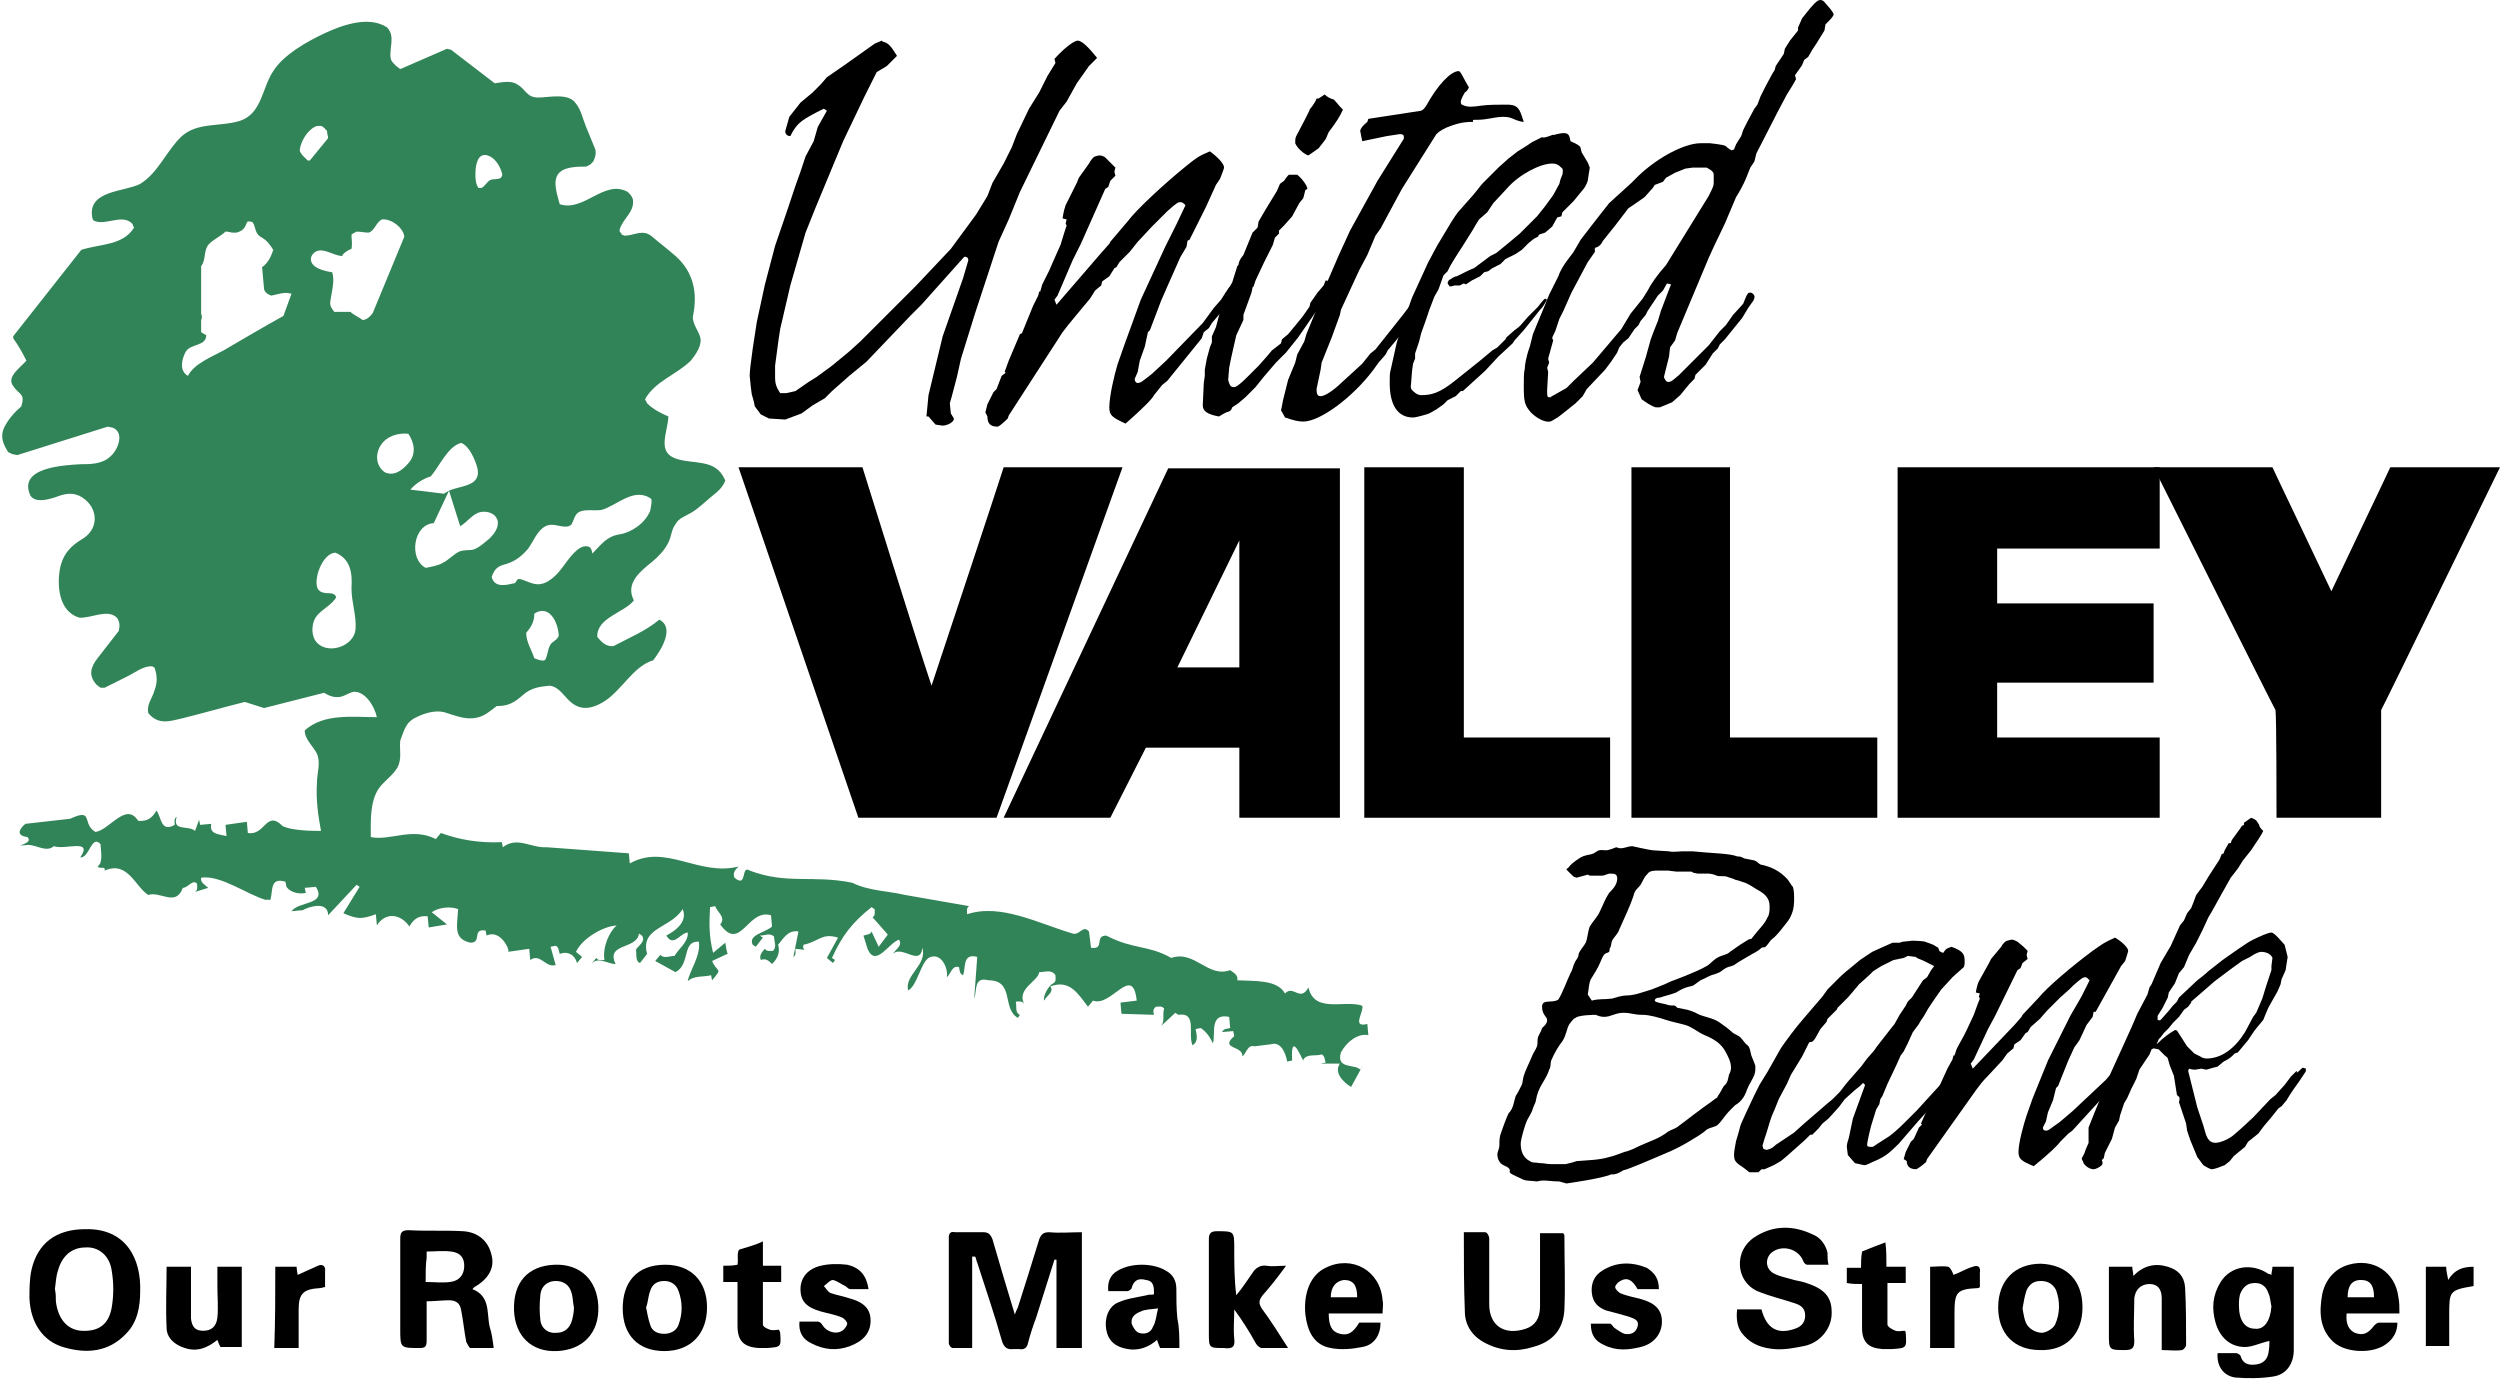 <?xml version="1.0" encoding="utf-8"?>
<!-- Generator: Adobe Illustrator 17.1.0, SVG Export Plug-In . SVG Version: 6.00 Build 0)  -->
<!DOCTYPE svg PUBLIC "-//W3C//DTD SVG 1.1//EN" "http://www.w3.org/Graphics/SVG/1.1/DTD/svg11.dtd">
<svg version="1.1" id="Layer_1" xmlns="http://www.w3.org/2000/svg" xmlns:xlink="http://www.w3.org/1999/xlink" x="0px" y="0px"
	 viewBox="0 0 246.1 135.7" enable-background="new 0 0 246.1 135.7" xml:space="preserve">
<path fill="#318457" d="M132,103.6c0.6-1.1,1.7-1.9,2.7-1.7l-0.1-1.1c-1.6,0.4-0.3-1.2-0.5-1.8c-1.8-0.6-4.7,0.8-5.3-1.8
	c-0.8,1.5-1.5-0.3-2.3,0.6c-0.8-1.4-3-1.2-4.7-1.3c0.1-0.5-0.3-0.7-0.7-1c-2.2,0.8-3.5-2-5.8-1.2c-2.3-1.3-3.7-0.8-6.4-2.2
	c-1.2,0-0.1,1.4-1.5,1.2l-0.2-1.6c-0.6-0.7-0.9,0.4-1.6,0.2c-3.4-1-7.1-3-10.4-1.9c0-0.3-0.1-0.6,0.2-0.8l-6.3-1.1
	c-1.7-0.4-3.6-0.4-5.2-1.2c-3.9-0.8-6.4,0.2-10.1-1.2c-0.9-0.6-0.2,1.8-1.5,0.7c-0.2-0.5,0.1-0.8,0.4-1.1c-3.9,1-7.2-2.3-10.7-0.3
	L61.9,84l-8.1-0.6c-1.5,0.1-2.9-1.1-4.3,0l-0.1-0.5c-2.1,0.1-4.1-0.2-6-0.9l-0.5,0.6c-2.3-1.2-4.5,0.2-6.4-0.2
	c0-1.6-0.1-3.5,0.8-4.8c0.5-0.7,1.3-1.2,1.8-2c0.5-0.9,0.2-1.8,0.3-2.7c0.4-1,0.5-1.8,1.6-2.3c0.8-0.4,1.8-0.7,2.7-0.5
	c1,0.3,1.9,0.7,2.9,0.6c1-0.1,1.5-0.6,2.3-1.2l0.1,0c1.1,0,1.7-0.4,2.5-1.1c0.8-0.7,1.6-0.8,2.6-0.9c1,0.1,1.5,1.2,2.2,1.7
	c1,0.8,2.1,0.5,3.1-0.1c1.8-1.1,2.9-3.5,4.9-4.1c0.7-0.9,2.2-3.2,0.6-4c-1.3,1.1-3,1.8-4.5,2.6c-0.7,0.1-1.2-0.4-1.6-0.9
	c-0.1-1.9,2.7-2.4,3.6-3.6c-0.9-1.7,0.7-2.9,1.8-3.8c0.6-0.5,1.2-1.1,1.6-1.9c0.3-0.6,0.3-1.3,0.7-1.8c0.3-0.6,1-0.8,1.5-1.1
	c0.7-0.4,1.3-1,1.9-1.5c0.6-0.5,1.2-0.9,1.5-1.7l-0.1-0.2c-0.9-1.9-2.9-1.4-4.6-1.9c-2.1-0.6-1-2.5-0.9-4.2
	c-0.7-0.3-1.5-0.7-2.1-1.3l-0.2-0.4c1-1.8,3.1-2.4,4.5-3.8c0.5-0.6,1.2-1.6,0.9-2.4c-0.2-0.6-0.7-1.2-0.7-1.9c0.5-2.3,0.1-4.4-1.7-6
	c-0.8-0.7-1.6-1.3-2.3-1.9c-0.9-0.8-1.8-0.1-2.7-0.1c-0.1,0-0.2-0.1-0.3-0.1c0-0.1-0.1-0.2-0.2-0.3l0-0.2c0.3-1.1,1.5-1.7,1.3-3
	c-0.1-0.3-0.3-0.5-0.5-0.7c-2.3-1.3-4.3,2-6.7,1.2c-0.2-0.8-0.7-2.1-0.2-2.9c0.5-0.8,1.9-0.8,2.8-0.8l0.4-0.2l0.3-0.3
	c0.2-0.4,0.3-0.8,0.2-1.2c-0.3-0.7-0.6-1.5-0.9-2.2c-0.3-0.7-0.5-1.7-1-2.3C56,9.1,54,9.6,53,9.6c-1.2,0-1.2-0.8-2.1-1.3
	c-0.6-0.4-1.5-0.2-2.2-0.1l-4.3-3.3L44,4.8l-4.6,2L39,6.5c-0.2-0.2-0.4-0.4-0.5-0.6c-0.3-1,0.5-2.3-0.4-3.2
	c-1.8-1.2-4.5-0.2-6.2,0.6c-1.7,0.8-4,2.1-5,3.7c-1.1,1.6-1.1,4.2-3.3,4.9c-1.9,0.6-4.1,0.1-5.7,1.5c-1.5,1.4-2.3,3.6-4.1,4.7
	c-1.5,0.8-5.3,0.6-4.7,3.4l0.1,0.2C10.3,22.3,12,21,13,22c0.1,0.1,0.1,0.3,0.2,0.4C12.1,24.2,9.8,24,8,24.6l-6.7,8.5
	c0,0.1,0,0.1,0,0.2c0.5,0.7,0.9,1.4,1.3,2.2C2,36.2,0.6,37.1,1.3,38c0.6,0.9,1.2,0.7,0.8,2c-0.7,0.6-1.3,1.3-1.7,2.1
	C0,43,0.3,43.7,0.8,44.5l0.4,0.2l0.5,0.1l8.9-2.8l0.5,0.1c1.2,0.5,0.5,2.2-0.2,2.8c-0.8,0.8-2,0.8-3,0.8c-1.6,0.1-6.2,0.3-4.9,3.1
	c0.5,0.7,1.6,0.4,2.3,0.2c0.8-0.3,1.6-0.6,2.5-0.2c1.8,0.9,2.1,3.1,0.4,4.2c-1.2,0.7-2,1.5-2.3,3c-0.3,1.7-0.1,4.2,1.9,4.8l0,0h0
	l0,0c1.1,0.1,2.8-0.9,3.7,0c0.3,0.4,0.3,0.8,0.2,1.3c-0.7,0.9-1.4,1.8-2.1,2.7c-0.7,0.9-0.9,1.7-0.1,2.6l0.4,0.3h0.4
	c0.8-0.4,1.6-0.8,2.4-1.2c0.6-0.3,1.5-1,2.3-0.9l0.2,0.1c0.3,0.8,0.3,1.5,0,2.3c-0.2,0.7-0.8,1.4-0.6,2.2c1,1.2,2.1,0.8,3.4,0.5
	c2-0.5,4.1-1.1,6.1-1.6c0.6,0.2,1.3,0.4,1.9,0.6l5.9-1.5c0.5,0.3,1,0.5,1.6,0.4c0.5-0.1,1-0.5,1.4-0.5c1.1,0,2,1.5,2.2,2.5
	c-2.4,0-5.2-0.4-7.1,1.3c0,0.9,0.8,1.5,1.2,2.3c0.4,0.9,0,1.9,0,2.9c-0.1,1.6,0.1,3.1,0.4,4.7c-1.4,0-3.1-0.1-3.8-0.5
	c-1.6-1.6-1.7,1-3.4,0.7l-0.1-1.1l-2.1,0.3l0.1,1.1c-0.9-0.2-1.7-0.2-1.5-1.2l-1.1,0.1l-0.1-0.5l-0.4,1.1c-0.6-0.6-2.3,0.1-1.8-1.4
	c-0.3,0.2-0.2,0.5-0.2,0.8c-1.4,0.8-1.3-0.8-1.8-1.4c-0.4,0.7-0.9,1.1-1.8,1c-1.2-1.9-2.8,0.9-4.2,1.1c-1.4-0.8-0.1-2.4-2.5-1.3
	l-4.4,0.5c0,0-1.4,1.1,0.2,1.3c0.7,0.7-1.6,0.9-0.2,0.8C3.4,83,4.5,84,5.3,83.3c1.1,0.4,3.9-0.8,2.6,1.1c0.9,0.1,1.1-2.3,2-1.3
	c0,0.6,0.3,1.8-0.3,2.2c0.3,0.3,0.8-0.1,0.7,0.4c2.3-1,3,1.6,4.3,2.4c1.2-0.4,2.7,1.2,3.4-0.7c0.5,0,1-0.9,1.4-0.4
	c0,0.3,0.1,0.6-0.2,0.8l1.3-0.4c-0.3-0.3-0.8-0.5-0.7-1c1.9-0.3,4.6,1.7,6.4,2.2c0.1-0.1,0.3,0,0.4,0c0.3-0.8-0.1-2.3,1.5-1.8
	l0.1,0.5c0.5,0.7,1.5,0.7,1.9,0.6l-0.1-0.5l1.1-0.1c1.1,1.8-1.7,1.4-2.4,2.4l1.1-0.1c0.7-0.4,2.5-0.9,2.5,0.5l2.8-3l0.3,0.2
	l-1.6,2.6c1.4,0.6,1.8,0.6,3.2,0.1l0.1,1.1c0.8-1.3,2.3-1.2,3.2,0.1c0.4-0.7,0.9-1.1,1.8-1l0.1,1.1L44,91l-1.5-1.2
	c0.7-0.5,1.9-0.6,2.6-0.3c-0.1,1.7-0.5,2.9,1.2,3.3c1.2,0,0.1-1.4,1.5-1.2l0.1,0.5c1.4-0.7,2.4,1.6,2.1,1.6l2.1-0.3l0.1,1.1
	c1-0.7,1.5,0.8,2.5,0.5l-0.5-1.8l0.5-0.1c0.3,0.1,0.3,0.5,0.4,0.8c0.8-0.3,1.5,0.1,1.7,0.9l0.5-0.6l-0.6-0.5c0.6-1.3,2.6-2.5,4-2.6
	c-0.7,0.6-1.4,2.1-1.2,3.4c-0.3,0-0.6,0.1-0.8-0.2l-0.5,0.6c0.7-0.8,1.6,0,2.4,0c-1-2.1,2.1-1.4,2.3-3l0.3,0.2
	c0.4,0.6-0.4,1-0.6,1.4c0.1,0.4-0.1,1.1,0.4,1.3l0.7-0.9c-0.7-2.6,2.3-2.5,3.5-4.4c0.7,1.6-1.7,2.6-1.6,2.6c0.7,1.2,1.4-0.3,2.1-0.3
	c0.1,0.9-0.9,1.6-1.3,2.3c-0.5,0-1,0.3-1.4-0.1l-0.5,0.6l2,1.1c1.5-0.8,0.6-3.1,2.3-3c0.2,1.4-0.9,2.8-1.1,3.9
	c0.6-0.6,1.6-0.4,2.3-0.6l0.1,0.5c1.1-1.3,0.5-0.7,0-1.9l1.5-0.7c0.1,0,0.1,0.1,0.1,0.1c-0.2-0.3-0.2-0.7-0.3-1.2l-1.2,1
	c-0.4-1.6-0.4-2.8-0.3-4.5l0.5-0.1c0.2,0.6,1.1,1.1,0.5,1.8c2,2.8,2.7-1.6,5-0.9l0.1,1.1c-0.6,0.6-2.4,0.8-1.9,1.8l0.3,0.2l0.7-0.9
	l-0.3-0.2c0.5,0,1-0.3,1.4,0.1c0,0.5,0.3,1-0.1,1.4c-0.3,0-0.6,0.1-0.8-0.2c-0.3,0.3-0.6,0.7-0.4,1.1c0.5-0.2,0.8,0.1,1.1,0.4
	c0.6-0.6,0.8-1.2,0.6-1.9c0.5-0.6,1-1.5,2-1.3l-0.5,2.5c0.3-0.2,0.2-0.5,0.2-0.8l0.9,0.1c-0.1-0.1-0.2-0.2-0.1-0.5
	c1.5-0.3,1.8-1.2,3.4-0.7l-1.1,2l0.6,0.5l0.2-0.3l-0.3-0.2c1-2.2,2-3.5,3.9-5l0.3,0.2c0,0.3,0.1,0.6-0.2,0.8l1.5,1.7l-0.9,1.2
	l-0.7-1.5c-0.1,0.3-0.5,0.3-0.8,0.4l0.4,1.3c0.8,1.9,2.1-0.6,3.1-0.9c0.4,0.6-0.4,1-0.6,1.4c0.9-0.9,2.7,1.3,2.9-0.6
	c0.5,1.7-1.8,2.7-1.4,4.2c0.9-0.5,1.2-2.6,2-3.2c1.3-0.7,2,1.2,1.8,1.9c0.4-0.3,0.5-1.2,1.2-1c0.1,0.3,0,0.6,0.4,0.8
	c0.3-0.7-0.1-2.2,1.4-1.8c-0.1,1.4-0.2,2.7-0.3,4.1c0.3-0.7-0.1-2.2,1.4-1.8c2.6,0,1.3,2.8,2.9,3.7l0.2-0.3
	c-0.5-0.2-0.3-0.8-0.4-1.3c0.3,0,0.6-0.1,0.8,0.2c-0.7-1.5,1.4-2.2,1.5-3.1c0.6,0,1.2-0.3,1.6,0.3c0,0.3,0.1,0.6-0.2,0.8
	c-0.4,0.1-1.1,1.3-0.9,1.7c0.2-0.5,1-0.8,0.6-1.4c1.9-0.7,2.7,0.7,3.7,2l0.5-0.6c1.8,0.7,3.9-3.7,4.3,0l-1.6,0.2l0.1,1.1l3.2,0.1
	c-0.1-0.3-0.1-0.6,0.2-0.8c0.3,0,0.6-0.1,0.8,0.2c-0.2,0.6,0.1,1.2-0.3,1.7l1.4-1.3l0.3,0.2c1.9-0.3,0.9,2,1.4,3
	c0.6-0.4,0.4-1,0.3-1.6l0.5-0.1c0.6,0.4,0.9,0.9,1.2,1.5c0.3-0.9-0.4-3,1.6-2.6l0.1,1.1c-0.3,0.1-0.6,0-0.8,0.4l1.1-0.1l0.1,0.5
	c-1.5,1.3,0.9,0.9,0.8,2c0.4-0.3,0.5-1.2,1.2-1l1.6-0.2c1.2-0.4,1.6,1.5,1.6,1.7l0.5-0.1c-0.2-3.5,1.3,0.8,1.1-0.1
	c0.4-0.6,1.2-0.3,1.8-0.5c0.3,0.1,0.3,0.5,0.4,0.8l-0.5,0.1l1.9,0c-0.6,0.9,0.3,1.8,1.1,2.3l1.1-2c0,0,0,0,0,0
	c0,0.1-0.1,0.2-0.2,0.3C133.4,104.7,131.5,105.3,132,103.6z M46.8,17.1c0-0.8,0.2-2.1,1.2-1.8c0.7,0.2,1.2,1,1.4,1.7
	c0.1,0.2,0,0.4-0.1,0.5c-0.3,0.2-0.7,0.1-1,0.2c-0.4,0.2-0.5,0.6-0.9,0.8c-0.1,0-0.2,0-0.3,0C46.8,18.1,46.8,17.5,46.8,17.1z
	 M30.3,15.8c-0.3-0.3-0.7-0.6-0.8-1c0.1-0.9,0.8-2.1,1.7-2.4c0.1,0,0.1,0,0.2,0c0.1,0,0.1,0,0.2,0c0.3,0.1,0.4,0.3,0.6,0.5
	c0,0,0,0.1,0,0.1l0,0c0,0.2,0.1,0.4,0.1,0.6l-1.8,2.2L30.3,15.8z M35,61.9c-0.1,1.8-3,2.7-4,1.1c-0.4-0.7-0.3-1.8,0.2-2.4
	c0.6-0.7,1.4-1,1.9-1.8L33,58.6c-0.1-0.1-0.3-0.2-0.5-0.2c-0.3,0-0.7,0-1-0.2c-0.1-0.1-0.1-0.1-0.2-0.2c-0.5-0.9,0.4-3.5,1.7-3.6
	l0,0c1.5,0.6,1.7,2,1.6,3.5C34.6,59.3,35.1,60.6,35,61.9z M36.7,30.8c-0.2,0.3-0.6,0.7-1,0.7c-0.4-0.3-0.9-0.5-1.2-0.8l-1.6,0
	c-0.2-0.3-0.4-0.5-0.4-0.9c0.1-0.9,0.5-2.1,0.2-3c-0.7-0.1-2.1-0.4-2.1-1.3c0-0.2,0.1-0.4,0.3-0.6c0.8-0.7,1.9,0.3,2.8,0.3
	c0-0.1,0-0.1,0.1-0.2c0.2-0.2,0.5-0.4,0.8-0.5c0.1-0.5,0-1,0-1.4c0.1-0.1,0.3-0.2,0.5-0.3c0.4,0,0.8,0.1,1.2,0.1
	c0.6-0.2,0.7-1,1.3-1.3c0.9-0.1,2.1,0.8,2.2,1.7L36.7,30.8z M40.2,45.6c-0.6,0.7-1.4,1.3-2.3,0.9c-0.9-0.6-1-1.8-0.4-2.7
	c0.6-0.9,1.7-1.2,2.7-1.1C40.8,43.6,41,44.7,40.2,45.6z M48.2,53c-0.5,0.4-1,0.9-1.6,1.1c-0.4,0.1-0.9,0-1.4,0.2
	c-0.6,0.3-1,0.8-1.6,1.1c-0.5,0.3-1.2,0.4-1.7,0.5c-1.7-0.9-1.2-4.3,0.8-4.4l1.5-3.2c-0.2,0.1-0.3,0.2-0.5,0.3l-3.3-0.4
	c0.5-0.6,1.3-1.1,2-1.3c0.8-0.9,1.7-3,3-3.3c0.8,0.3,1.4,1.7,1.6,2.5c0.4,1.8-1.7,1.7-2.8,2.2l1.1,3.5c0.7-0.4,1.2-1.2,2-1.4
	c0.7-0.1,1.5,0.1,1.7,0.9C49.1,52,48.6,52.6,48.2,53z M55,62.5c0,0.2-0.1,0.3-0.3,0.5c0,0-0.1,0-0.1,0.1l0,0l0,0
	c-0.7,0.3-0.6,1.2-0.9,1.8c0,0-0.1,0.1-0.1,0.1c-0.3,0.1-0.7-0.1-1-0.2c-0.3-0.9-0.8-1.6-0.8-2.5c0.5-0.6,0.8-1.1,0.8-1.9
	C54,59.5,54.9,61.1,55,62.5L55,62.5z M64,50.3L64,50.3c-0.5,1.2-1.8,2.1-3,2.3c-1.3,0.2-1.8,1-2.7,1.9l0,0c0-0.2-0.1-0.5-0.2-0.6
	c-1.1-0.7-2.4,1.6-3,2.3c-0.5,0.6-1.2,1.2-1.9,1.3c-0.7,0.1-1.3-0.3-2-0.5l-0.2,0l-0.1,0.1l-0.2,0.3c-0.9,0.2-2,0.5-2.3-0.6
	c0.3-0.9,0.7-1.1,1.5-1.3c0.9-0.3,1.5-0.8,2.1-1.5c0.5-0.7,0.9-1.8,1.7-2.2c0.8-0.4,1.5,0.2,2.3,0c0,0,0.1-0.1,0.2-0.1
	c0.3-0.4,0.3-1,0.8-1.3c0.6-0.3,1.5-0.1,2.2-0.2c1.5-0.4,3.2-2.3,4.9-1.1C64.2,49.3,64.1,49.8,64,50.3z M28.7,28.9l-0.8,2.2
	c-2,1.1-4,2.3-5.9,3.4c-1.1,0.6-2.9,1.3-3.5,2.5c-0.9-0.5-0.6-1.7-0.2-2.4c0.5-0.8,2-0.5,2-1.6l-0.5-0.3l0-1.2
	c0.1-0.2,0.1-0.4,0-0.6l0-4.7c0.5-0.6,0.2-1.6,0.8-2.2c0.4-0.4,1-0.7,1.5-1.1c0-0.1,0.1-0.1,0.2-0.1l0,0c0.2,0,0.4,0.1,0.6,0.1
	c0.1,0,0.3,0,0.4,0c0.6-0.2,0.8-0.4,1-1c0,0,0.1-0.1,0.1-0.1c0.2,0,0.3,0,0.5,0.1c0,0.1,0.1,0.2,0.1,0.2c0.2,0.6,0.2,1,0.8,1.3
	c0.5,0.3,0.8,0.7,1.1,1.2h0c-0.2,0.6-0.5,1.3-1.1,1.7L26,28.5c0.1,0.3,0.4,0.5,0.7,0.6c0.6-0.1,1.3-0.4,1.9-0.2L28.7,28.9z"/>
<g>
	<path d="M80.1,13.9l0.4-1.4l0.9-1.6l-0.3-0.2l-0.8,0.4c-1.5,0.8-1.9,1.1-2.5,2.3c-0.2,0-0.5-0.1-0.5-0.5l0.4-1.4l1.1-1.4L80,9.1
		l0.8-0.8l0.6-0.7l1.6-1.1l3.1-2.2l0.7-0.3l0.1,0.1c0.5,0.1,0.8,0.4,1.4,1.4l-1,1l-1,0.6l-1.2,2.4L83,13.9l-2.7,6.5l-1,2.5l-1.5,5.2
		l-1,4.3c-0.1,0.6-0.2,1.3-0.3,2.1l-0.2,1.5v1.2c0,0.5,0.1,0.9,0.5,1.5h0.6l0.9-0.2l1.3-0.9l0.8-0.5l1.5-1.1l1.7-1.4l1.1-1l3-3
		l1.1-1.1l1.4-1.4l3.4-3.6l2.5-3.4l1.1-1.8l0.5-1.3l1.1-1.9l0.8-1.6l0.5-1.3l1.2-2.5l1-1.6l0.8-1.6l0.8-1.3l-0.1-0.4
		c0.9-1,1.9-1.8,2.3-1.8c0.4,0,1.1,0.7,1.9,1.7l-0.8,0.8l-1.2,1.7l-0.5,0.9l-0.5,0.9l-0.7,0.9l-3.9,8l-1.1,2.7l-1,2.2L96,30.8
		l-1.4,4.5l-0.4,1.8L93.7,39l-0.2,0.7l0.1,1l0.3,0.5c0,0.2-0.1,0.3-0.4,0.5c-0.2,0.1-0.5,0.2-0.7,0.2l-0.7-0.1L91.4,41h-0.2l0.2-2.1
		l1.4-5.8l2-5.7l0.5-1.7c0.1-0.3-0.2-0.5-0.4-0.4L90.7,30l-1.1,1.1l-4.3,4.5L83.6,37l-1.7,1.5l-0.7,0.7L80,39.9l-1.1,0.8l-1.6,0.6
		l-1.6-0.1l-0.8-0.4L74.3,40l-0.1-0.5L74,38.8L73.9,38l-0.1-1c0-0.4,0.1-1.3,0.3-2.7l0.4-2.6l0.8-3.7l0.5-1.9l0.5-1.9l1.2-3.5
		l0.8-2.4l0.5-1.4l0.5-1.5L80.1,13.9z"/>
	<path d="M97.8,38.6l0.3-0.3l0.5-1.3l0.4-0.3l-0.1-0.1l0.4-1.1l1.1-2.6l0.2-0.1l1.1-2.7l0.5-1l0.1-0.4h0.1l0.2-0.7l0.2-0.4l0.5-1
		l0.3-0.7l0.8-1.8l0.4-1.3l0.2-0.6l-0.1-0.2l0.1-0.4l-0.4-0.1c0.1-0.7,0.2-1,0.3-1.3L106,18l0.2-0.5l1-1.4c0.2-0.4,0.5-0.7,0.6-0.7
		c0.1,0,0.2-0.1,0.5-0.1c0.1,0,0.4,0.1,0.5,0.2l0.6,0.6l0.4,0.4l-0.1,0.4l0.1,0.4l-0.5,0.5l-0.2,0.6l-0.3,0.2l-2.4,5.4l-0.8,1.6
		l-1.5,3.5l-0.3,0.4l0.2,0.5l4.4-5.1l0.8-0.9l0.1-0.2l1.7-2c0.8-1.1,3.6-3.7,5.7-5.4c1-0.8,1.2-1,2.4-1.5c0.7,0.5,1.4,1.2,1.4,1.6
		c0,0.1-0.4,1.1-0.4,1.1l-0.4,0.6l-1,2.2l-1.6,3.2l-0.2,0.1l-0.1,0.6l-0.6,1l-0.8,1.8L115,28l-0.7,1.6l-1.1,2.9l-0.2,0.2l-0.3,1.4
		l-0.5,1.4l-0.2,1.1l-0.3,0.7c0,0.2,0.1,0.4,0.3,0.4c0.3,0,0.5-0.2,1.4-0.9l1.4-1.3l3.6-3.7l1.1-1.5l0.7-0.8c0.7-1.1,0.8-1.3,1-1.3
		c0.1,0,0.2,0,0.2,0.2c0,0.7-0.1,0.8-0.5,1.3l0.1,0.1l-0.5,0.3l-0.1,0.4l-1.1,1.3l-0.3,0.5l-0.5,0.4l-0.2,0.6l-3.4,4.2l-0.5,0.4
		l-0.8,1c-0.2,0.4-1.1,1.3-2.8,2.8c-1.3-0.6-1.6-0.8-1.6-1.6c0-1.1,0.5-3.2,0.8-4.2l0.7-2l1.6-4.4l2.4-5.2l1.1-2.2l0.9-1.9
		c-0.2-0.2-0.3-0.3-0.5-0.3c-0.2,0-0.3,0-1.3,0.9l-0.5,0.5l-1,1l-1.4,1.5l-0.8,1l-1,1l-0.3,0.5l-0.2,0.1l-0.5,0.8l-0.7,0.5l-0.1,0.4
		l-0.6,0.5l-0.5,0.8l-1.5,1.8c-0.5,0.6-0.9,1.1-1.2,1.5l-5.3,8.2l-0.1,0.3c0,0-0.8,0.8-1,0.8c-0.7,0-1-0.3-1-1L97,40.6l0.2-0.8
		L97.8,38.6z"/>
	<path d="M118.6,36.4l0.2-1.1l0.3-1.1l0.2-0.5v-0.6l0.4-0.9l0.5-1.9l0.7-1.8l0.4-0.7l0.5-1.6l0.1-0.1c0.1-0.4,0.1-0.5,0.5-1l0.9-2.2
		l0.5-0.5l0.1-0.6l0.7-1.2l1.1-1.8l0.3-0.7l0.4-0.3c0,0,0.4-0.6,0.5-0.6c0.4,0,0.5,0,0.8,0c0.5,0.4,1,1.1,1,1.4l-0.2,0.1l-0.2,0.8
		l-0.4,0.5l-0.7,1.3l-0.8,0.9l-0.5,0.5V23l-0.4,0.4l-0.2,0.7l-0.9,1.8l-0.8,1.7l-0.2,0.6l-0.1,0.1l-0.1,0.5l-0.8,2.2v0.5l-0.7,1.5
		l-0.5,2.2l-0.2,1l-0.1,1.2c0.1,0.4,0.2,0.7,0.5,0.7c0.2,0.1,0.7-0.3,1.3-0.9l1.2-1.2l0.8-0.9l0.5-0.6l0.9-0.7l0.1-0.4l0.6-0.5
		l1.4-1.7l0.7-1l0.1-0.4l0.7-1l0.6-0.7l0.2-0.5c0.4,0.1,0.4,0.1,0.7,0.4l-0.5,1l-2.9,4.2l-1.2,1.5l-1,1l-1.2,1.4l-0.8,1l-1,1
		l-0.7,0.6l-0.6,0.4c-0.1,0.3-0.2,0.4-0.6,0.5c-0.2,0.1-0.4,0.2-0.7,0.4c-1.1-0.2-1.6-0.5-1.6-1.1l0.1-2.2l0.1-0.7L118.6,36.4z
		 M130.4,9.3c0.2,0.2,0.5,0.4,0.9,0.5c0.3,0.3,0.5,0.6,0.9,1c-0.4,0.8-0.5,1-1.4,2.2l-0.3,0.7l-0.7,0.9l-1,0.7
		c-0.4-0.1-1.1-0.7-1.3-1.2c0-0.3,0-0.5,0.1-0.7c0,0,1.6-3,1.3-2.6c0,0,0.6-0.7,0.7-1.1h0.2L130.4,9.3z"/>
	<path d="M131.8,25.1l1.1-2.4l2.7-4.9l2.5-4c0.1-0.1,0.1-0.2,0.1-0.3c0-0.2-0.1-0.3-0.4-0.3l-1.3,0.2l-2.4,0.5l-0.2-1
		c0-0.2,0.2-0.5,0.7-0.9l0.1-0.3l5.2-0.8c0.2-0.1,0.3-0.2,0.5-0.5c1.1-2,2.4-3.4,3.2-3.4c0.2,0,0.5,0.8,1,1.6
		c-0.1,0.2-0.2,0.4-0.4,0.5c-0.3,0.5-0.4,0.8-0.4,0.9c0,0.1,0,0.2,0.1,0.3c0.4,0.2,0.7,0.2,0.9,0.2c0,0,0.4,0,1-0.1
		c0.7-0.1,1.8-0.1,2.5-0.1c0.9,0,1.2,0.2,1.5,1.1L150,12c-0.3,0-0.8-0.2-0.8-0.2c-0.5-0.2-0.6-0.3-1.3-0.3c-0.5,0-1.3,0.2-1.5,0.2
		c-0.1,0-0.2,0.1-1.4,0.1V12c-0.5,0-1.1,0-2.2,0.4c-0.6,0.2-1.1,0.5-1.4,0.8l-3.4,5.4l-2.1,3.9l-0.5,0.7l-0.8,1.9l-0.8,1.5l-1.2,2.6
		l-0.6,1.3l-0.1,0.5l-0.8,2.2l-1,2.5l-0.1,0.7l-0.4,1.9c0,0.5,0.1,0.7,0.4,0.7c0.3,0,0.9-0.3,1.7-1l2.4-2.2l0.8-1l0.5-0.4l2.7-3.4
		l2.8-3.7l3.7-5.1l0.5-0.7c0.1,0.2,0.1,0.4,0.1,0.6c0,0.1-0.1,0.3-0.2,0.5l-1,1.6l-1.1,1.7l-0.7,1l-1.4,1.9l-1.7,2.5l-1,1.4
		l-1.5,1.8l-0.2,0.4l-0.7,0.8l-0.5,0.7c-2.1,2.8-5.3,5.1-6.9,5.1c-0.5,0-0.9-0.1-1.8-0.4c-0.2-0.4-0.4-0.7-0.4-0.7
		c0,0,0.1-0.4,0.2-1l0.5-2l0.7-1.7l0.2-0.8l0.7-1.3l0.2-0.7l0.9-2.2l0.4-1.2L131.8,25.1z"/>
	<path d="M152.9,13.3c0,0,0.7-0.2,1-0.2c0.5,0,0.6,0.2,0.7,0.8c0.7,0.3,1,0.5,1,0.7l0.1,0.4l0.6,1l0.2,0.5l-0.1,0.6l-0.1,0.7
		c-0.1,0.3-0.3,0.7-0.5,0.9l-0.9,1.1l-1.1,1.1l-0.1,0.4l-0.4,0.1l-0.5,0.9l-0.7,0.6l-0.6,0.2l-0.1,0.2l-0.4,0.2l-0.5,0.4l-0.7,0.7
		l-0.6,0.4l-1,0.5l-0.5,0.5l-0.8,0.4l-0.4,0.3l-0.4,0.1l-0.4,0.4l-0.8,0.4l-0.6,0.4l-0.2-0.1l-0.4,0.2h-0.5c-0.1,0-0.2,0.1-0.5,0.1
		c-0.1-0.2-0.2-0.2-0.2-0.4c0,0,0.1-0.1,0.1-0.2c0.3-0.2,0.6-0.4,0.8-0.4c1-0.5,1.4-0.7,1.7-0.8l1.6-1.2l0.6-0.3l1.1-0.9l1.2-1
		l0.8-0.8l0.9-0.9l0.8-1c0.3-0.4,0.5-0.7,0.8-1.1l0.6-1.1l0.1-0.4c0.1-0.3,0.2-0.5,0.2-0.5s0.1-0.4,0-0.6c-0.4-0.4-0.6-0.5-1-0.5
		c-1.2,0-3.3,1.1-4.5,2.5l-1.3,1.4l-0.6,0.9l-0.8,0.7l-0.5,0.8l-0.4,0.4l-0.5,0.9l-0.5,0.8l-0.9,1.6l-0.3,0.6l-0.4,0.4l-0.5,1.4
		l-0.4,0.7l-0.5,1.3l-0.3,0.9l-0.5,1.4l-0.2,0.8l-0.4,1.2v0.5l-0.2,0.5l-0.1,0.7l-0.1,1.3c0,0-0.1,0.4,0.1,0.6
		c0.2,0.2,0.5,0.5,0.9,0.5c1,0,1.8-0.2,3.3-1.4l2.5-2l1.2-1l0.5-0.3l0.8-0.8l0.1-0.2l0.8-0.7l0.4-0.3l0.2-0.2l0.7-0.8l1-1
		c0,0,0.5-0.7,0.7-0.8l0.2,0.1c-0.3,0.5-0.4,0.7-0.7,1l-1.6,2l-0.9,1l-0.2,0.3l-1.4,1.3l-1.3,1.4l-2.2,2h-0.2l-0.5,0.5l-0.8,0.4
		l-0.4,0.4l-0.7,0.5c-0.4,0.2-0.6,0.4-1,0.5c0,0-1,0.3-1.3,0.3c-1.5,0-2.3-1.2-2.3-3.4c0-0.6,0-1,0.1-1.3l0.6-2.7l1-3l0.5-1.4
		l1.6-3.5c0.3-0.5,0.7-1.4,1.4-2.5c0.6-1,1.1-1.9,1.6-2.5l1.5-1.7l0.8-1l1.6-1.6l1-0.9l0.9-0.7c1-0.6,1.1-0.7,1.4-0.9l1-0.5
		C152,13.7,153.1,13.1,152.9,13.3z"/>
	<path d="M159.6,32.4l-2.8,3.3l-1.9,1.8l-0.7,0.7l-1.6,0.9c0,0,0.4,0.1-0.1,0c-0.2,0-0.2-0.1-0.2-0.7l0.1-1.8l-0.1-0.4l0.2-0.5
		l-0.1-0.4l0.5-1.8l-0.1-0.2c0-0.1,0.1-0.3,0.3-0.7l0.4-1.2l0.4-0.8l0.8-1.8l0.8-1.5l0.8-1.5l0.7-1v-0.4c0.4-0.1,0.6-0.3,0.8-0.7
		l1.2-1.5l1.3-1.7l0.6-0.4l1-0.7l0.8-0.9l0.2-0.3l0.8-0.3l0.3-0.4l0.9-0.5l1-0.4l0.7-0.1h0.7h0.7c0.4,0.2,0.7,0.4,0.7,0.7v0.8
		c0,0.3-0.1,0.5-0.5,1.3l-4.2,6.8c-0.9,1-1.5,1.9-1.8,2.5l-0.5,0.8l-1.2,1.5L159.6,32.4z M152.5,29l-0.4,1c-0.8,1.9-1.2,2.9-1.2,2.9
		l-0.3,1.2c-0.4,1.1-0.5,1.9-0.5,2.2c-0.1,0.4-0.1,0.9-0.1,1.7c0,1.6,0.1,1.9,0.7,2.6c0.5,0.5,1.3,1,1.9,0.9c0.1,0,0.7-0.4,0.7-0.4
		c-0.2,0.2,0.8-0.6,0.8-0.6l1-0.8l0.7-0.7l0.4-0.7l1.8-1.9l0.6-0.8l0.6-0.9l0.2-0.5l0.4-0.5l0.5-0.4l0.6-0.9l0.4-0.4l0.2-0.4L162,31
		l0.2-0.4l1-1.5l0.5-0.5l0.4-0.7l0.4,0.1l-0.2,0.5l-0.8,2.1l-0.3,1l-0.2,0.5l-0.2,0.5l-0.3,0.8l-0.5,1.8l-0.6,1.9l0.1,0.5l-0.3,0.8
		l0.4,0.9c0.4,0.3,1,0.7,1.4,0.8h0.4l1.2-0.5l0.8-0.7l0.9-1.1l0.5-0.5l0.1-0.4l1-1l0.7-1.1l0.5-0.5l0.2-0.4l0.5-0.5l1.7-2.1l0.6-1
		c0.5-0.7,0.6-0.8,0.6-1c0.1-0.2-0.2-0.5-0.4-0.5c-0.2,0-0.3,0.1-0.5,0.6l-0.2,0.5l-1,1.1l-0.7,1l-0.6,0.6l-1.1,1.4l-1,1l-1.9,1.9
		c-0.7,0.6-0.8,0.7-1.1,0.7c-0.2,0-0.4-0.4-0.4-0.5l0.5-2l0.1-0.9l0.5-0.7l0.2-0.7l0.5-1.2l2.6-6.2l0.5-1.1l1.1-2.3l1.1-2.6
		c0.7-1.1,1-1.9,1-1.9l0.4-1l0.4-0.6l0.2-0.8L175,11l0.9-1.7l0.5-0.8l0.4-0.7l-0.1-0.4l0.5-0.7l0.2-0.3l0.2-0.5l0.4-0.3l0.4-0.7
		l0.4-0.6l0.8-1.3l0.1-0.6c0.5-0.5,0.8-0.8,0.8-1c0-0.1-0.1-0.2-0.3-0.5l-0.6-0.7c-0.1-0.1-0.2-0.2-0.4-0.2c-0.2,0-0.4,0.1-1,0.8
		l-0.8,1L177,2.7V3l-0.4,0.5l-0.4,0.5l-0.5,0.8l-0.1,0.5l-0.8,1.2l-0.1,0.4l-0.2,0.3l-0.7,1.3l-0.5,1l-0.3,0.8l-0.3,0.4l-0.7,1.3
		l-0.4,0.8l-0.2,0.6l-0.5,0.8l-0.2,0.5l-0.2,0.1c-0.1,0-0.4-0.2-0.6-0.4c-0.2-0.2-1.8-0.3-1.5-0.3c0.7,0-0.8,0-1,0
		c-1.5,0-4.1,1.3-6.1,3.2l-0.7,0.7l-1.1,1l-1.1,1l-1.1,1.4l-0.7,0.9l-1,1.3l-0.7,1.2l-0.6,0.8c-0.3,0.4-0.7,1-0.9,1.6l-0.5,1
		L152.5,29z"/>
	<polygon points="134.3,80.5 134.3,46 144.1,46 144.1,72.6 158.5,72.6 158.5,80.5 	"/>
	<polygon points="160.6,80.5 160.6,46 170.3,46 170.3,72.6 184.8,72.6 184.8,80.5 	"/>
	<polygon points="186.8,80.5 186.8,46 212.6,46 212.6,54 196.6,54 196.6,59.4 212,59.4 212,67.2 196.6,67.2 196.6,72.6 212.6,72.6 
		212.6,80.5 	"/>
	<path d="M115,46.1L98.8,80.5h10.5l3.5-6.9h9.2v6.9l9.9,0V46.1H115z M115.9,65.7l6.1-12.5v12.5H115.9z"/>
	<path d="M224.1,80.5h10.3c0-1.4,0-10.1,0-10.6c0.3-0.5,10.8-22.1,11.7-23.9h-10.8c-0.5,1.1-4.3,9-5.8,12.2
		c-1.5-3.2-5.3-11.1-5.8-12.2h-11.7c0.9,1.8,11.7,23.4,12,23.9C224.1,70.5,224.1,79.2,224.1,80.5z"/>
	<path d="M98.1,80.5L110.5,46H98.8c-0.6,1.9-5.4,16.4-7.1,21.5C90,62.4,85.5,47.9,84.9,46H72.7l11.8,34.5H98.1z"/>
	<path d="M156.3,97.9c0.1-0.5,0.1-1.1,0.3-1.5c0.3-0.5,0.7-1.1,0.9-1.6c0.1-0.2,0.3-0.8,0.5-0.9c0.1-0.1,0.3-0.1,0.4-0.2
		c0.1-0.2,0-0.3,0.1-0.4c0.1-0.1,0.1-0.5,0.2-0.7c0.2-0.4,0.6-0.7,0.7-1.1c0.5-1.1,1.1-2.4,1.4-3.3c0.1-0.6,0.5-0.8,0.7-1.1
		c0.3-0.5,0.3-0.7,0.7-1.1c0.2-0.3,0.7-0.3,1-0.3h1l0.8,0.1h1.5c0.3,0.2,0.3,0.1,0.6,0.2c0,0,1,0,1.1,0c0.2,0,0.6,0.1,0.8,0.2
		c0.2,0.1,0.7,0,1,0.1c0.2,0.1,0.7,0.2,0.8,0.3c0.5,0.1,0.6,0.2,1,0.3c0.5,0.2,1,0.6,1.4,0.8c0.5,0.3,1,0.7,1,1.5
		c0,0.4,0,0.8-0.2,1.1c-0.3,0.7-0.9,1.2-1.5,2c-0.1,0.2-0.2,0.1-0.4,0.2c-0.3,0.2-0.5,0.3-0.8,0.5c-0.3,0.2-0.7,0.5-1,0.7
		c-0.3,0.3-0.7,0.3-1.1,0.5c-0.6,0.3-0.7,0.6-1.2,0.9c-1,0.6-3.5,1.5-3.5,1.5c-0.6,0.3-1.4,0.6-1.9,0.8c-1,0.3-1.7,0.6-2.6,0.6
		c-0.3,0-1,0.2-1.3,0.3c-0.7,0.1-1.3,0-2,0.2L156.3,97.9z M154.8,86.2c0.2,0.2,0.2,0.1,0.4,0.2l1.1-0.3l0.2,0.1h1.2
		c0.3,0,0.5-0.2,0.8-0.2c0.4,0,0.7,0,0.7,0.5c0,0.6-0.5,1.1-0.8,1.4c-0.4,0.6-0.6,1.2-0.9,1.8c-0.2,0.5-0.7,1-1,1.5
		c-0.2,0.5-0.2,1.1-0.4,1.6c-0.1,0.2-0.6,0.8-0.7,1.1c0,0.4-0.3,0.6-0.4,0.9c-0.2,0.4-0.2,0.7-0.4,1c-0.3,0.6-0.8,2-1.2,2.6
		c-0.6,0.4-1.6-0.1-1.6,0.7c0,0.8,0.5,1,0.5,1.3c0,0.4-0.3,0.6-0.5,0.8c-0.1,0.4-0.3,0.6-0.4,0.9c-0.1,0.4,0,0.6-0.1,0.9
		c-0.1,0.3-0.4,0.7-0.5,1c-0.2,0.5-0.7,1.5-0.8,1.9c-0.1,0.3-0.1,0.7-0.2,0.9c-0.2,0.4-0.4,0.8-0.6,1.1c-0.2,0.6-0.2,1.2-0.7,1.7
		c-0.2,0.4-0.6,1.5-0.7,1.8c-0.2,0.5-0.2,0.8-0.2,1.3c0,0.4-0.2,0.7-0.2,0.9c0,0.5,0.2,0.9,0.6,1.1c0.2,0.1,0.5,0.2,0.6,0.4
		c0.1,0.2-0.1,0.2,0.1,0.4c0.1,0.1,1,0.5,1,0.5c0.5,0.3,0.9,0.2,1.6,0.3c0.7-0.2,1.2,0,2.2,0l0.7,0.2c0,0,3.6-0.5,4.4-0.9
		c0.5,0.1,1.2-0.4,1.2-0.4c0.3,0,3.3-1.3,3.3-1.3l1.4-0.6c1.3-0.6,1.7-0.9,2.7-1.5c0.3-0.2,0.6-0.4,0.8-0.6c0.3-0.2,0.6-0.2,1-0.4
		c0.5-0.4,0.7-0.9,1.3-1.5c0.2-0.2,0.5-0.5,0.5-0.5c0.7-0.4,1-1,1.2-1.6c0.2-0.5,0.5-0.9,0.7-1.4c0.1-0.3,0.1-0.5,0.1-0.8
		c0-0.2-0.3-0.8-0.4-1.1c-0.1-0.3-0.1-0.9-0.5-1.1c-0.2-0.2-0.3-0.4-0.6-0.7c-0.2-0.2-0.6-0.3-0.8-0.5c-0.3-0.3-1-0.8-1.3-1
		c-0.6-0.4-1.5-0.5-2.1-0.8c-0.3-0.2-1-0.4-1-0.4l-1-0.2c-0.3-0.4-0.4-0.1-1-0.3c-0.2-0.1-1.2-0.2-1.2-0.4c0-0.2,0.2-0.3,0.5-0.3
		c0.6-0.2,1.1-0.3,1.6-0.5c0.3-0.2,0.7-0.4,1-0.5c0.3-0.1,0.5-0.1,0.7-0.2c0.3-0.2,0.4-0.3,0.7-0.5c0.5-0.2,0.9-0.5,1.4-0.6
		c0.2-0.1,0.3-0.1,0.5-0.2c0.3-0.2,0.5-0.4,0.8-0.5c0.3-0.1,0.4-0.1,0.6-0.2c0.4-0.3,1.3-0.8,1.8-1.1c0.4-0.2,0.7-0.4,0.9-0.6
		c0.2-0.1,0.3,0,0.4-0.1c0.4-0.4,0.4-0.6,0.7-0.8c0.5-0.4,1-1.1,1.4-1.6c0.4-0.5,0.7-1.2,0.7-2c0,0.5,0.1-1.5-0.2-1.6
		c0,0-0.4-0.6-0.4-0.6c-0.8-0.9-1.7-1.3-2.7-1.5c-0.2-0.1-0.3-0.3-0.6-0.4c-0.4-0.1-0.6-0.1-1-0.2c-0.2-0.1-0.3-0.2-0.7-0.2
		c-0.7-0.3-2.5-0.3-4.4-0.5h-1c0,0-1.1,0.1-1.3,0c-0.1,0-1.5-0.1-1.6-0.1c-0.2,0-2-0.4-2-0.4c-0.5,0-0.7,0.2-1.2,0.2
		c-0.1,0-0.4-0.1-0.4-0.1s-0.7,0.3-1,0.3c-0.3,0-0.6-0.1-0.9,0.1c-0.2,0.1-0.2,0.2-0.6,0.3c-0.6,0.1-0.9,0.2-1.3,0.5
		c-0.3,0.2-0.7,0.5-0.9,0.8c-0.1,0.1-0.2,0.1-0.2,0.2C154.5,85.9,154.7,86.1,154.8,86.2z M155.1,100.2c0.3-0.3,2-0.3,2-0.3
		c0.2,0.1,0.5,0.2,0.8,0.2c0.7,0,1.1-0.4,1.9-0.4c0.8,0,1,0.2,1.9,0.2c0.7,0,1.7,0.3,2.3,0.5c0.6,0.2,1.2,0.3,1.9,0.5
		c0.7,0.2,1.2,0.7,1.9,1c1,0.4,1.7,0.9,2.1,1.7c0.2,0.4,0.5,0.9,0.5,1.5c0,0.3-0.1,0.5-0.2,0.7c-0.1,0.4-0.1,0.8-0.5,1.1
		c-0.2,0.3-0.3,0.6-0.6,1c-0.1,0.3-0.1,0.1-0.3,0.3c-0.5,0.4-1,0.7-1.5,1.1c-0.7,0.5-1.3,1-2,1.5c-0.3,0.3-0.8,0.4-1.1,0.6
		c-0.9,0.7-1.7,0.9-2.8,1.4c-0.4,0.2-1,0.5-1.5,0.6c-0.6,0.2-1,0.4-1.5,0.5c-1,0.3-2,0.3-3.2,0.4c-0.3,0.1-0.6,0.2-1.1,0.3
		c-0.5,0-0.8,0-1.3,0c-0.6,0-0.7-0.1-1.2-0.1c-0.6-0.1-0.7,0-1-0.2c-0.6-0.3-0.9-0.9-0.9-1.7c0-0.5,0.4-1.7,0.5-2
		c0.2-0.6,0.6-1,0.7-1.5c0.1-0.3,0.3-0.6,0.3-0.8c0.1-0.6,0.3-1.1,0.6-1.6c0.3-0.5,0.6-1,0.7-1.4c0.2-0.3,0.1-0.6,0.2-0.9
		c0.3-0.7,0.7-1.4,1.1-1.9c0.4-0.6,0.4-1.2,0.7-1.7C154.8,100.4,155,100.2,155.1,100.2z"/>
	<path d="M173.9,113.2l-0.3-0.1l-0.1-0.3c0-0.1,0.1-0.3,0.2-0.7l0.2-0.6l0.3-1l0.2-0.6l0.3-0.7l0.4-1l0.8-1.5l0.4-0.9l1.1-1.8
		l0.7-1.4c0.3,0,0.4-0.1,0.6-0.4l0.5-0.9l0.6-0.7l0.1-0.3l0.9-0.9l0.1-0.2l1-1l0.6-0.7l0.5-0.6L184,96l0.4-0.4l0.8-0.5l1.2-0.6
		l1-0.2l0.4-0.2l0.8,0.1l0.1,0.1l0.7,0.3l0.6,0.3l0.4,0.2l-0.3,0.4l-0.4,0.7l-0.4,0.3l-1.1,1.7l-0.4,0.4l-0.2,0.4l-0.6,0.9l-0.5,0.9
		l-0.4,0.5l-1.4,1.8l-0.2,0.3l-0.7,0.8l-0.6,0.8l-1.4,1.6l-0.7,0.9l-0.7,0.7l-0.6,0.5l-2.2,1.9l-1,0.9l-1.8,1.2
		C174.5,113,174.3,113.1,173.9,113.2z M191.3,93.8c-0.3-0.1-0.4-0.1-0.5-0.5l-0.5-0.3l-0.8-0.3c-0.4-0.1-1.4-0.1-1.4-0.1
		c0.4,0-0.8,0.1-0.8,0.1l-0.3,0.1l-0.7,0l-0.9,0.4l-1.1,0.5l-1.2,0.8l-0.6,0.5c-0.5,0.4-1.1,0.9-1.4,1.2l-1.2,1.2l-0.5,0.7l-1.8,2.1
		c-0.8,0.9-1.9,2.4-2.3,3l-1.3,2.3l-0.8,1.3l-0.5,1l-0.8,1.7l-0.5,1.1c-0.1,0.2-0.2,0.8-0.5,1.7c-0.1,0.5-0.2,1.1-0.2,1.3
		c0,0.7,0.1,0.8,1,1.4l0.5,0.4l0.9,0l0.3-0.3l0.3,0l0.9-0.4l0.7-0.4l0.6-0.5l0.9-0.8l0.9-0.8l0.5-0.5l0.2,0l0.6-0.6l0.4-0.5l0.6-0.5
		l1-1.1l0.6-0.8l1-0.9l0.5-0.4l0.3-0.3l0.2,0.2l-1.2,3.3l-0.4,1.9c-0.1,0.3-0.2,0.6-0.2,0.9l0.1,0.8l0.7,0.8l0.9,0.2
		c0.2,0,0.4-0.1,0.8-0.3c1.2-0.5,1.6-0.8,2.6-1.8l1.9-2.2l1-1.1l0.5-0.7l0.9-1l0.4-0.7h0.1c0.5-0.7,0.7-1,0.9-1.6l-0.1-0.2l-0.2,0.1
		l-0.5,0.7l-3.1,3.4l-1.2,1.2c-0.7,0.7-1.3,1.2-1.6,1.4l-1.1,0.7c-0.3,0.2-0.4,0.3-0.5,0.3c-0.3,0-0.5,0-0.5-0.2
		c0-0.2,0.1-0.6,0.2-1.1l0.2-0.8l0.4-1.3l0.1-0.3l0.3-0.5l0.1-0.5l0.2-0.3l0.5-1.2l0.9-1.9l0.4-0.9l0.3-0.4l0.4-0.8l0.5-1.1l0.6-0.8
		l0.1-0.2l0.4-0.6l0.4-0.7l0.6-0.9l0.7-1l1.1-1.2l1-0.9c0.2-0.1,0.2-0.4,0.2-0.7c0-0.7-0.2-1-1.3-1.4
		C191.5,93.4,191.5,93.5,191.3,93.8z"/>
	<path d="M188.1,112.4l0.3-0.3l0.5-1.1l0.3-0.3l-0.1-0.1l0.4-0.9l1-2.2l0.2-0.1l1-2.2l0.5-0.9l0.1-0.4h0.1l0.2-0.6l0.2-0.4l0.5-0.9
		l0.3-0.6l0.7-1.5l0.4-1.1l0.2-0.5l-0.1-0.2l0.1-0.3l-0.4-0.1c0.1-0.6,0.2-0.9,0.3-1.1l1-1.8l0.2-0.4l1-1.2c0.2-0.4,0.5-0.6,0.6-0.6
		c0.1,0,0.2-0.1,0.5-0.1c0.1,0,0.3,0.1,0.5,0.2l0.6,0.5l0.4,0.4l-0.1,0.4l0.1,0.4l-0.5,0.4l-0.2,0.5l-0.3,0.2l-2.2,4.5l-0.7,1.3
		l-1.4,3l-0.3,0.4l0.2,0.5l4.1-4.3l0.7-0.8l0.1-0.2l1.6-1.7c0.8-1,3.4-3.2,5.3-4.6c1-0.7,1.1-0.8,2.2-1.3c0.7,0.4,1.3,1,1.3,1.3
		c0,0.1-0.3,1-0.3,1l-0.4,0.5l-1,1.8l-1.5,2.7l-0.2,0l-0.1,0.5l-0.6,0.8l-0.7,1.5l-0.5,0.7l-0.6,1.3l-1,2.5l-0.2,0.2l-0.3,1.2
		l-0.5,1.2l-0.2,0.9l-0.3,0.6c0,0.2,0.1,0.3,0.3,0.3c0.3,0,0.4-0.2,1.3-0.8l1.3-1.1l3.3-3.1l1.1-1.3l0.6-0.7
		c0.7-0.9,0.7-1.1,0.9-1.1c0.1,0,0.2,0,0.2,0.2c0,0.6-0.1,0.7-0.5,1.1l0.1,0.1l-0.5,0.3l-0.1,0.4l-1,1.1l-0.3,0.5l-0.4,0.4l-0.2,0.5
		l-3.2,3.5l-0.4,0.3l-0.8,0.8c-0.2,0.3-1,1.1-2.6,2.4c-1.2-0.5-1.5-0.7-1.5-1.4c0-0.9,0.5-2.7,0.8-3.6l0.6-1.7l1.5-3.7l2.2-4.4
		l1.1-1.9l0.8-1.6c-0.2-0.2-0.3-0.3-0.4-0.3c-0.2,0-0.3,0-1.2,0.8l-0.4,0.4l-0.9,0.8l-1.3,1.3l-0.7,0.8l-0.9,0.8l-0.3,0.5l-0.2,0.1
		l-0.5,0.7l-0.6,0.4l-0.1,0.4l-0.6,0.5l-0.5,0.7l-1.4,1.5c-0.5,0.5-0.8,0.9-1.1,1.3l-4.9,6.9l-0.1,0.3c0,0-0.8,0.7-1,0.7
		c-0.6,0-0.9-0.3-0.9-0.8l-0.3-0.2l0.2-0.7L188.1,112.4z"/>
	<path d="M212.3,102.8L212.3,102.8c0.1-0.3,0.2-0.4,0.2-0.5l0.2-0.2l0.3-0.4l0.5-0.5l0.4-0.5l0.6-0.6l0.5-0.7l0.4-0.3l0.3-0.4v-0.1
		l1.5-1.3l0.8-0.7l1.6-1.2l1.1-0.8l0.8-0.4c0,0,0.7-0.5,1.1-0.5c0.6,0,1,0.3,1.1,0.6l-0.1,0.8v0.4l-0.5,1.5l-0.4,1.3l-0.6,1.4
		l-0.3,0.4l-0.8,1.5c-1,1.6-2.3,2.6-3.8,2.6c-0.2,0-0.5-0.1-0.6-0.2l-0.6-0.3l-0.7-0.7l-0.9-1.4c-0.1-0.2-0.2-0.2-0.3-0.2
		C213.6,101.7,213.1,102,212.3,102.8z M205.6,112.5l-0.3,0.7l-0.1,0.3l-0.2,0.4c-0.2,0.2,0.1,0.4,0.1,0.6c0.2,0.3,0.6,0.6,1,0.6
		c0.2,0,0.6-0.2,0.8-0.4c0.1-0.1,0.1-0.3,0-0.5l0.2-0.2l0.1-0.5l0.7-1.4l0.3-1.1l0.4-0.7l0.1-0.5l0.4-1.2l0.3-0.5l0.4-0.9l0.5-1
		l0.3-0.9l1-1.5l0.2-0.5l0.2-0.1l0.5,0.1l0.2,0.2l0.4,0.4c0.1,0.1,0.3,0.2,0.3,0.3l0.2,0.7l0.4,1l0.3,1.9c0.3,0.2,0.3,0.3,0.2,0.7
		l0.7,2.1l0.1,0.7l0.3,0.9l0.7,1.7l0.6,0.8c0.3,0.2,0.7,0.4,0.8,0.4c0.3,0,0.8-0.2,1.3-0.4l0.5-0.4l0.4-0.5l1.1-0.9l0.3-0.5l1-0.8
		l0.6-0.8l0.6-0.7l0.8-1l0.3-0.2l0.5-0.6l0.3-0.5l0.4-0.6l0.5-0.7l0.6-0.9c0.1-0.1,0.1-0.2,0.1-0.4l-0.3-0.1
		c-0.2,0.1-0.3,0.3-0.6,0.5v-0.2l-0.6,0.6l-0.6,0.8l-0.9,1v0l-0.5,0.4l-1.7,1.8l-1.3,1.2l-0.7,0.6c-0.5,0.4-1.3,0.7-1.7,0.7
		c-0.5,0-0.8-0.3-1-1l-0.2-0.7l-0.6-1.8l-0.9-3.6l0.1-0.2c0.3,0.1,0.5,0.1,0.6,0.1l0.6-0.1l0.5,0.1l0.7-0.2l0.4-0.1l0.6-0.5
		c0.6-0.3,0.7-0.4,1.1-0.8l0.3-0.1l1-1.2l0.6-0.9l0.4-0.5l0.5-0.6l0.2-0.5l0.3-0.7l0.5-0.9l0.4-0.7l0.3-0.7l0.1-0.5l0.4-0.9l0.2-1.3
		l-0.3-1.2c-0.3-0.3-1-1.2-1.3-1.2c-0.3,0-1.2,0.4-1.8,0.7c-0.5,0.2-2.7,1.8-3,2l-1.4,1.1c-0.4,0.4-1,0.8-1.2,1l-1.7,1.6l-0.2,0.4
		l-0.4,0.4l-0.4,0.5l-0.8,0.9c-0.1,0.1-0.2,0-0.3,0c0-0.2,0-0.3,0-0.4l0.5-0.8l0.5-1l0.1-0.5l0.6-0.9l0.4-1l0.5-0.6l0.5-1.2l0.7-1.2
		l0.6-1.2l0.6-1.3l0.3-0.5l1-1.8l0.9-1.6l0.7-0.9l0.5-0.8l0.8-1l0.8-1.2c0.2-0.3,0.3-0.5,0.4-0.7c-0.2-0.2-0.4-0.4-0.4-0.6
		c-0.2-0.3-0.3-0.5-0.4-0.5c-0.1-0.1-0.2-0.1-0.4-0.2l-0.7,0.5v0.2l-0.2,0.1l-0.2,0.3l-0.8,1.1l-0.1,0.3l-0.2,0l-0.4,0.7l-0.1,0.3
		l-0.2,0.1l-0.2,0.5l-1.1,1.7l-0.6,1l-0.6,0.8l-0.3,0.8l-0.2,0.5l-0.4,0.5l-0.3,0.7l-0.4,0.5l-0.9,2l-1,1.7l-0.9,2.1l-0.2,0.3
		l-0.2,0.7l-1,1.9l-0.6,1.4l-2,4.4l-1.6,3.9l-0.6,1.5L205.6,112.5z"/>
</g>
<path fill="none" d="M85.6,101.7"/>
<g>
	<path d="M95.7,123.7c0,3,0,5.9,0,9c-0.7,0-1.3,0-1.9,0c-0.2,0-0.4-0.3-0.4-0.5c0-3.5,0-6.9,0-10.4c0-0.4,0.2-0.6,0.6-0.5
		c0.9,0,1.9,0,2.8,0c0.5,0,0.7,0.2,0.9,0.7c0.7,2.4,1.4,4.8,2.2,7.4c0.1-0.3,0.2-0.5,0.3-0.7c0.7-2.2,1.4-4.4,2.1-6.7
		c0.2-0.5,0.4-0.7,1-0.7c1,0.1,2.1,0,3.2,0c0,3.9,0,7.6,0,11.4c-0.8,0-1.6,0-2.5,0c0-2.9,0-5.8,0-8.7c-0.1,0-0.1,0-0.2,0
		c-0.6,1.9-1.2,3.8-1.8,5.7c-0.3,0.8-0.6,1.7-0.8,2.5c-0.1,0.5-0.4,0.7-0.9,0.6c-0.2,0-0.3,0-0.5,0c-0.7,0.1-1-0.2-1.2-0.9
		c-0.7-2.5-1.6-5.1-2.4-7.6c-0.1-0.2-0.1-0.4-0.2-0.6C95.8,123.7,95.8,123.7,95.7,123.7z"/>
	<path d="M42,128.1c0,1.4,0,2.7,0,3.9c0,0.6-0.2,0.7-0.7,0.7c-1.9,0-1.9,0-1.9-1.9c0-3,0-5.9,0-8.9c0-0.6,0.2-0.8,0.8-0.8
		c1.8,0.1,3.6,0,5.4,0.1c1.5,0.1,2.5,1,2.8,2.4c0.3,1.2-0.3,2.3-1.7,3.1c0,0-0.1,0.1-0.2,0.2c1.8,0.7,1.4,2.4,1.7,3.7
		c0.2,0.6,0.3,1.3,0.4,2.1c-0.8,0-1.6,0-2.3,0c-0.1,0-0.3-0.4-0.4-0.6c-0.2-1-0.3-2.1-0.5-3.1c-0.1-0.7-0.5-1-1.2-1
		C43.5,128,42.8,128.1,42,128.1z M41.9,126.2c0.9,0,1.6,0.1,2.4,0c0.9-0.1,1.4-0.7,1.4-1.6c0-0.8-0.4-1.3-1.3-1.4
		c-0.8-0.1-1.6,0-2.4,0c0,0.2,0,0.4,0,0.6C41.9,124.5,41.9,125.3,41.9,126.2z"/>
	<path d="M8.4,121c4-0.1,5.5,2.9,5.4,6.1c0,1.6-0.3,3.1-1.4,4.2c-1.7,1.8-3.9,2-6.2,1.3c-2-0.6-3.2-2.4-3.3-4.8c0-0.9,0-1.9,0.2-2.8
		C3.7,122.4,5.5,121,8.4,121z M5.4,126.9C5.5,126.9,5.5,127,5.4,126.9c0.1,0.4,0.1,0.8,0.1,1.2c0.2,1.7,1.1,2.8,2.5,2.9
		c1.7,0.1,2.7-0.6,3-2.3c0.2-1.2,0.2-2.4,0-3.6c-0.2-1.5-1.3-2.4-2.6-2.3c-1.3,0-2.3,0.8-2.7,2.3C5.5,125.7,5.5,126.3,5.4,126.9z"/>
	<path d="M180,124.5c-0.8,0-1.4,0-2.1,0c-0.2,0-0.4-0.3-0.4-0.4c-0.5-1.2-2.1-1.6-3.1-0.8c-0.7,0.6-0.6,1.7,0.3,2.1
		c0.6,0.3,1.3,0.4,1.9,0.6c0.5,0.1,1,0.2,1.5,0.4c1.7,0.6,2.3,1.5,2.2,3.1c-0.1,1.4-1.2,2.7-2.7,3c-1,0.2-2,0.4-3,0.3
		c-1-0.1-2.1-0.4-2.9-1.3c-0.7-0.7-0.8-1.6-0.7-2.6c0.8,0,1.6,0,2.4,0c0.5,1.9,1.6,2.5,3.3,1.9c0.6-0.2,1-0.6,1-1.3
		c0-0.7-0.4-1-1-1.2c-1.2-0.4-2.5-0.7-3.7-1.2c-2.2-1-2.3-4-0.3-5.3c1.8-1.2,3.8-1.2,5.7-0.3c0.8,0.3,1.3,1,1.5,1.8
		C179.9,123.8,179.9,124.1,180,124.5z"/>
	<path d="M144.1,121.3c0.7,0,1.4,0,2.1,0c0.2,0,0.4,0.4,0.4,0.6c0,1.9,0,3.8,0,5.7c0,0.3,0,0.5,0,0.8c0,2.1,1.5,3.1,3.6,2.4
		c0.9-0.3,1.4-1,1.4-2.2c0-2.1,0-4.2,0-6.3c0-0.3,0-0.6,0-0.9c0.8,0,1.6,0,2.3,0c0,0.1,0.1,0.1,0.1,0.2c0,2.4,0.1,4.9,0,7.3
		c-0.1,2-1.2,3.2-3.1,3.7c-1.6,0.5-3.2,0.4-4.7-0.4c-1.2-0.6-2-1.7-2-3.1C144.1,126.6,144.1,124,144.1,121.3z"/>
	<path d="M223.6,125.5c0-0.3,0.1-0.5,0.1-0.8c0.8,0,1.5,0,2.1,0c0,2.8,0,5.5,0,8.2c0,1.3-0.7,2.4-2,2.6c-1.2,0.2-2.6,0.2-3.8,0.1
		c-1.2-0.2-1.8-1.2-1.7-2.4c0.6,0,1.2,0,1.8,0c0.2,0,0.5,0.2,0.5,0.4c0.3,0.8,1,0.8,1.6,0.7c0.6-0.1,1-0.5,1.1-1.1
		c0.1-0.5,0.1-0.9,0.1-1.2c-0.9,0.2-1.7,0.6-2.4,0.6c-1.5,0-2.5-1-2.9-2.4c-0.4-1.4-0.3-2.7,0.5-4c1-1.6,3.1-1.9,4.7-0.8
		C223.4,125.4,223.4,125.4,223.6,125.5z M223.6,128.6c-0.1-0.4-0.1-0.9-0.3-1.3c-0.2-0.6-0.6-1-1.3-1c-0.7,0-1.1,0.3-1.4,0.9
		c-0.2,0.4-0.2,0.9-0.2,1.3c0,1.5,0.6,2.3,1.6,2.3C222.9,130.9,223.5,130,223.6,128.6z"/>
	<path d="M126.8,132.7c-1,0-1.8,0-2.6,0c-0.2,0-0.5-0.3-0.6-0.5c-0.6-1.1-1.3-2.2-2.1-3.3c0,1-0.1,1.9,0,2.9c0.1,0.8-0.2,1-1,0.9
		c-1.5,0-1.5,0-1.5-1.5c0-3.1,0-6.1,0-9.2c0-0.6,0.2-0.8,0.8-0.8c1.7,0,1.7,0,1.7,1.7c0,1.5,0,3.1,0.2,4.6c0.6-0.7,1.1-1.5,1.6-2.2
		c0.3-0.5,0.8-0.8,1.4-0.7c0.6,0.1,1.1,0,1.9,0c-0.8,1.1-1.5,2-2.3,2.9c-0.4,0.5-0.4,0.8-0.1,1.3C125.1,130,125.9,131.3,126.8,132.7
		z"/>
	<path d="M207.6,124.7c0.8,0,1.5,0,2.3,0c0,0.3,0.1,0.5,0.1,0.9c1-1,2.1-1.3,3.4-0.9c1,0.3,1.6,0.9,1.7,2c0.1,1.9,0.1,3.8,0.1,5.7
		c0,0.2-0.3,0.5-0.4,0.5c-0.6,0.1-1.3,0-2,0c0-1.3,0-2.5,0-3.7c0-0.5,0-0.9,0-1.4c0-0.9-0.4-1.4-1.2-1.4c-0.8,0-1.4,0.5-1.5,1.4
		c0,1.4-0.1,2.8,0,4.2c0,0.7-0.2,0.9-0.9,0.9c-1.6,0-1.6,0-1.6-1.6C207.6,129,207.6,126.9,207.6,124.7z"/>
	<path d="M236.2,129.3c-0.9,0-1.8,0-2.6,0c-0.9,0-1.7,0-2.6,0c-0.1,1,0.2,1.6,0.8,1.9c0.8,0.3,1.3,0.1,1.9-0.7
		c0.1-0.1,0.3-0.3,0.5-0.3c0.6,0,1.1,0,1.8,0c0,0.9-0.4,1.6-1.1,2.1c-1.3,1-4,0.9-5.2-0.2c-1.4-1.3-1.4-3-1.1-4.7
		c0.3-1.4,1.2-2.5,2.6-2.9c2.4-0.7,4.6,0.7,4.9,3.2C236.2,128.2,236.2,128.7,236.2,129.3z M233.7,127.7c0-1.2-0.4-1.7-1.3-1.7
		c-0.9,0-1.3,0.6-1.3,1.7C231.9,127.7,232.8,127.7,233.7,127.7z"/>
	<path d="M136.1,129.3c-1.8,0-3.5,0-5.3,0c0,1.2,0.3,1.8,1.1,2c0.8,0.2,1.3-0.1,1.9-1.1c0.5,0,1.1,0,1.7,0c0.1,0,0.3,0,0.4,0
		c0,1.2-0.6,2.2-1.8,2.4c-1,0.2-2.1,0.3-3.1,0.1c-1.7-0.3-2.3-1.7-2.5-3.3c-0.2-2.1,0.5-3.9,2-4.6c2.6-1.3,5.4,0.3,5.6,3.2
		C136.2,128.4,136.1,128.8,136.1,129.3z M131,127.7c0.9,0,1.8,0,2.6,0c0-1.2-0.4-1.7-1.3-1.7C131.5,126.1,131,126.7,131,127.7z"/>
	<path d="M116.1,132.7c-0.6,0-1.2,0-1.9,0c-0.1-0.2-0.2-0.5-0.3-0.8c-0.8,0.7-1.8,1.1-2.9,0.9c-1.2-0.2-1.9-0.8-2.1-1.9
		c-0.2-1.1,0.2-2.3,1.2-2.7c0.9-0.4,1.9-0.5,2.8-0.7c0.2-0.1,0.5,0,0.7-0.1c0-0.7,0-1.3-0.8-1.4c-0.7-0.2-1.2,0-1.4,0.8
		c0,0.1-0.3,0.3-0.4,0.3c-0.6,0-1.2,0-1.9,0c-0.1-0.9,0.2-1.6,0.9-2c1.3-0.8,3.5-0.8,4.8,0c0.7,0.4,1,1,1,1.8c0,1,0,1.9,0.1,2.9
		C116.1,130.7,116.1,131.7,116.1,132.7z M114,128.8c-0.8,0.1-1.3,0.1-1.7,0.3c-0.5,0.2-1,0.5-0.9,1.2c0.1,0.3,0.4,0.8,0.7,0.9
		c0.6,0.2,1.2,0,1.4-0.6C113.8,130.1,113.8,129.6,114,128.8z"/>
	<path d="M21.4,124.7c0.9,0,1.6,0,2.4,0c0,2.6,0,5.3,0,7.9c-0.6,0-1.4,0-2.1,0c-0.1-0.2-0.2-0.4-0.3-0.7c-1,0.8-2,1.2-3.2,0.8
		c-1-0.3-1.8-1-1.8-2c-0.1-2,0-4,0-6c0.8,0,1.5,0,2.4,0c0,1.4,0,2.7,0,4c0,0.4,0,0.8,0,1.1c0.1,0.9,0.5,1.2,1.2,1.2
		c0.8,0,1.3-0.4,1.4-1.3c0.1-1,0-2,0-3.1C21.4,126.1,21.4,125.5,21.4,124.7z"/>
	<path d="M69.6,128.7c0,2.6-1.6,4.3-4.2,4.3c-2.6,0-4.1-1.6-4.1-4.2c0-2.5,1.3-4.3,4.2-4.3C68,124.5,69.6,126.1,69.6,128.7z
		 M63.6,128.7c0.1,0.5,0.2,1.1,0.4,1.7c0.2,0.7,0.8,0.9,1.4,0.9c0.6,0,1.2-0.3,1.4-0.9c0.4-1.1,0.4-2.2,0-3.3c-0.2-0.6-0.7-1-1.4-1
		c-0.7,0-1.2,0.3-1.4,1C63.8,127.6,63.8,128.2,63.6,128.7z"/>
	<path d="M54.8,133c-2.5,0.1-4.1-1.5-4.2-4c-0.1-2.8,1.4-4.4,4-4.5c2.5-0.1,4.2,1.5,4.3,4.1C59,131.2,57.4,132.9,54.8,133z
		 M56.5,128.7c-0.1-0.4-0.1-0.9-0.2-1.3c-0.2-0.9-0.8-1.3-1.6-1.3c-0.8,0-1.4,0.5-1.5,1.3c-0.1,0.9-0.1,1.8,0,2.6
		c0.1,0.8,0.8,1.3,1.6,1.2c0.8,0,1.3-0.5,1.5-1.2C56.4,129.6,56.5,129.2,56.5,128.7z"/>
	<path d="M205,128.7c0,2.6-1.6,4.3-4.2,4.2c-2.5,0-4.1-1.6-4.1-4.2c0-2.6,1.6-4.3,4.2-4.3C203.5,124.5,205,126.1,205,128.7z
		 M199.1,128.8c0.1,0.6,0.2,1.3,0.5,1.7c0.3,0.4,0.9,0.7,1.4,0.7c0.4,0,1.1-0.4,1.3-0.8c0.5-1.1,0.5-2.3,0.1-3.4
		c-0.3-0.6-0.8-0.9-1.5-0.9c-0.7,0-1.1,0.3-1.4,0.9C199.3,127.6,199.2,128.2,199.1,128.8z"/>
	<path d="M85.5,126.9c-0.6,0-1.2,0-1.8,0c-0.2,0-0.3-0.2-0.5-0.3c-0.4-0.2-0.8-0.5-1.2-0.6c-0.3,0-0.6,0.4-0.9,0.6
		c0.2,0.2,0.4,0.6,0.7,0.7c0.6,0.2,1.2,0.3,1.8,0.5c1.5,0.4,2.1,1.1,2.1,2.2c0,1.2-0.7,2-2,2.5c-1.3,0.5-2.6,0.4-3.9-0.3
		c-0.8-0.4-1.2-1.1-1.1-2.1c0.6,0,1.2,0,1.8,0c0.2,0,0.4,0.2,0.5,0.4c0.4,0.6,1.3,0.9,1.9,0.5c0.2-0.1,0.5-0.5,0.5-0.7
		c0-0.2-0.3-0.5-0.5-0.6c-0.7-0.3-1.4-0.4-2.1-0.6c-1.4-0.4-2-1-2-2.2c0-1.1,0.7-2,2-2.3c0.8-0.2,1.8-0.2,2.6-0.1
		C84.7,124.8,85.3,125.6,85.5,126.9z"/>
	<path d="M163.3,126.9c-0.7,0-1.4,0-2.1,0c-0.5-0.9-1-1.2-1.7-0.8c-0.2,0.1-0.5,0.4-0.5,0.6c0,0.2,0.3,0.5,0.5,0.6
		c0.7,0.3,1.4,0.4,2.1,0.6c1.4,0.4,2,1.1,2,2.2c0,1.2-0.8,2.2-2.1,2.5c-1.2,0.3-2.4,0.4-3.6-0.2c-0.9-0.4-1.3-1-1.3-2.1
		c0.7,0,1.3,0,1.9,0c0.1,0,0.3,0.3,0.4,0.4c0.3,0.2,0.7,0.5,1,0.6c0.5,0.1,1.1,0,1.3-0.7c0.2-0.7-0.4-0.8-0.9-1
		c-0.7-0.2-1.4-0.4-2.2-0.6c-0.8-0.3-1.3-0.8-1.4-1.7c-0.1-0.9,0.2-1.7,1-2.2c1.4-0.9,2.9-0.9,4.4-0.3
		C162.9,125.3,163.3,125.9,163.3,126.9z"/>
	<path d="M75.1,122.2c0,0.9,0,1.6,0,2.4c0.6,0,1.2,0,1.8,0c0,0.6,0,1,0,1.6c-0.6,0-1.1,0-1.8,0c0,1.5,0,2.8,0,4.2
		c0,0.2,0.4,0.4,0.7,0.5c0.3,0.1,0.6,0,0.9,0c0,0.1,0.1,0.2,0.1,0.3c0.1,1.4,0.1,1.4-1.3,1.5c-0.3,0-0.5,0-0.8,0
		c-1.5-0.1-2.1-0.7-2.1-2.2c0-1.4,0-2.8,0-4.3c-0.5,0-1,0-1.4,0c0-0.6,0-1,0-1.6c0.5,0,0.9,0,1.4-0.1c0.1-0.5-0.1-1.3,0.2-1.5
		C73.4,122.8,74.3,122.6,75.1,122.2z"/>
	<path d="M185.7,124.7c0.7,0,1.3,0,1.9,0c0,0.5,0,1,0,1.6c-0.6,0-1.2,0-1.8,0c0,1.4,0,2.7,0,4.1c0,0.2,0.5,0.5,0.8,0.6
		c0.3,0.1,0.6,0,0.9,0c0.1,0.1,0.1,0.1,0.1,0.2c0.1,1.5,0.1,1.5-1.3,1.6c-0.3,0-0.6,0-1,0c-1.4-0.1-2-0.7-2-2.1c0-1.4,0-2.8,0-4.3
		c-0.5,0-1,0-1.5-0.1c0-0.5,0-1,0-1.5c0.4,0,0.9,0,1.4,0c0-0.5,0-1,0.1-1.6c0.7-0.3,1.5-0.6,2.3-0.9
		C185.7,123.1,185.7,123.8,185.7,124.7z"/>
	<path d="M192.4,132.7c-0.8,0-1.5,0-2.4,0c0-2.6,0-5.3,0-8c0.5,0,1.2-0.1,1.8,0c0.2,0.1,0.4,0.5,0.5,0.8c0.6-0.2,1.2-0.6,1.9-0.8
		c0.5-0.2,0.8,0,0.7,0.6c0,0.5,0,1,0,1.4c-0.1,0.1-0.2,0.1-0.2,0.1c-2.1,0.1-2.3,0.4-2.3,2.5C192.4,130.4,192.4,131.5,192.4,132.7z"
		/>
	<path d="M27.1,124.7c0.7,0,1.4,0,2.1,0c0,0.3,0.1,0.7,0.1,0.8c0.7-0.3,1.3-0.6,2-0.9c0.4-0.2,0.8,0,0.7,0.6c0,0.5,0,1,0,1.5
		c-0.2,0-0.3,0.1-0.5,0.1c-1.6,0.1-2.1,0.5-2.1,2.1c0,1.2,0,2.5,0,3.8c-0.8,0-1.5,0-2.4,0C27.1,130,27.1,127.4,27.1,124.7z"/>
	<path d="M243.5,124.7c0,0.7,0,1.3,0,1.9c-2.4,0.4-2.4,0.5-2.4,2.9c0,1,0,2,0,3c-0.8,0-1.5,0-2.3,0c0-2.6,0-5.2,0-7.8
		c0.6,0,1.3,0,2,0c0,0.4,0.1,0.7,0.2,1.3C241.6,125,242.4,124.7,243.5,124.7z"/>
</g>
</svg>
